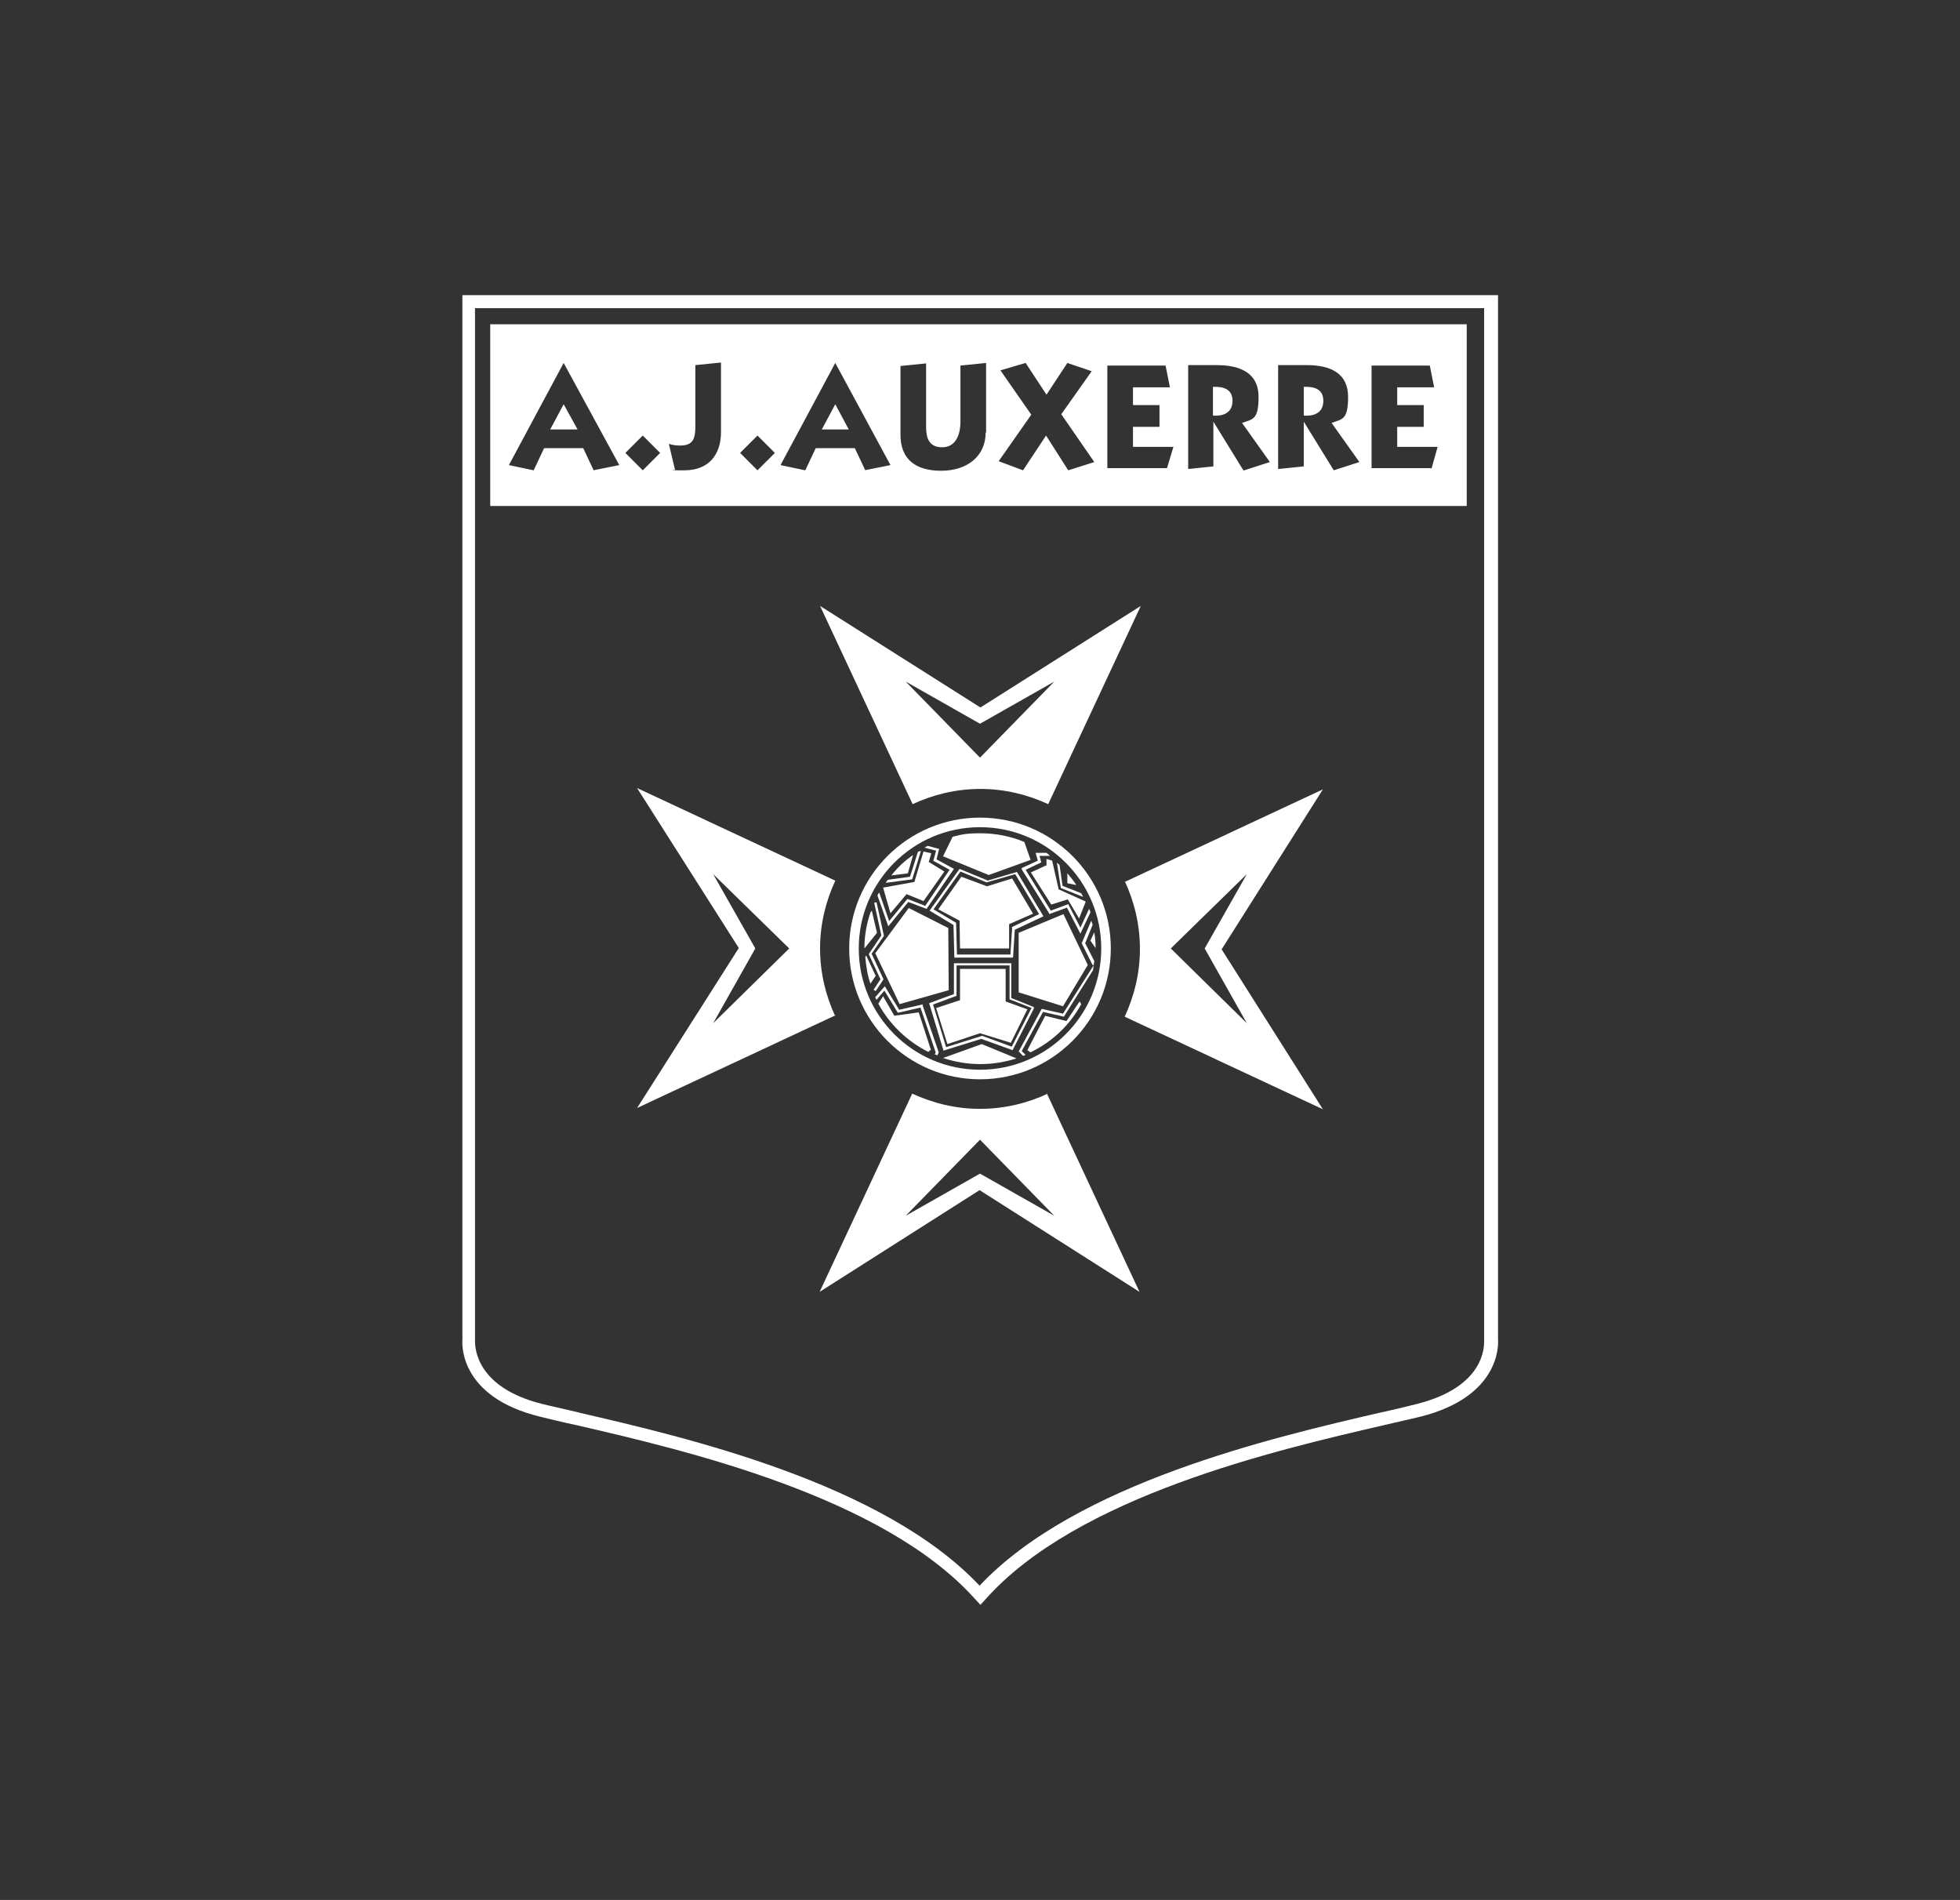 <?xml version="1.0" encoding="UTF-8"?><svg xmlns="http://www.w3.org/2000/svg" id="Calque_1" version="1.1" viewBox="0 0 451 437.1"><rect x="0" y="0" width="451" height="437.1" fill="#333333" stroke="none"/><defs><style> .st0 { fill: #fff; } </style></defs><path class="st0" d="M249.2,206.3c-.1-.3-.3-.5-.4-.8l-4.3-1.7-.7-4.8c-.2-.2-.4-.4-.6-.5h0s.9,5.8.9,5.8l5.3,2.1Z"/><path class="st0" d="M240.7,199.1l-3.5,1.6,4.7,7.4,3.8-1.2,2.6,4.4,1.5-3.8s0,0,0-.1l-6.2-2.8-1.5-6.6-1.3-.4v1.5Z"/><path class="st0" d="M235.1,200l6.3,10.1v.2c.1,0,4.1-1.5,4.1-1.5l3.1,6,2.3-4.9c0-.3-.2-.5-.3-.8l-2,4.3-2.8-5.4-4,1.5-5.8-9.4,3.6-1.7-.4-1.5h2.4c-.3-.3-.5-.5-.8-.7h-2.5c0,0,.5,1.8.5,1.8l-3.7,1.7Z"/><path class="st0" d="M247.6,203.5c-.6-.9-1.3-1.8-2-2.6v2.3c0,0,2,.4,2,.4Z"/><path class="st0" d="M252.1,218.1c0-1.2-.1-2.4-.3-3.6l-.9,1.9,1.2,1.7Z"/><path class="st0" d="M251.7,222l-7.1,11.2-4.9-1.1-5.3,9.8,1,1c.2,0,.4-.2.6-.2l-.9-.9,4.9-9,4.8,1.1,6.7-10.7c.1-.7.2-1.4.3-2.1l-2.1-4.1,1.7-4.2c0-.3-.2-.6-.3-1l-2.2,5.2,2.5,5Z"/><path class="st0" d="M204.3,202.4c-.2.2-.3.4-.5.7l6.1-.8,2-6.5h-.2c-.2,0-.3.1-.5.2l-1.8,5.7-5.1.7Z"/><path class="st0" d="M208.9,200.9l1.2-4.2c-1.9,1.3-3.6,2.9-5,4.7l3.9-.5Z"/><path class="st0" d="M245.4,234.9l-4.9-1.2-4.1,7.9.7.5c5-2.4,9.1-6.3,11.7-11.1l-.4-.6-3,4.5Z"/><path class="st0" d="M195.4,218.2c0,16.6,13.5,30.1,30.1,30.1s30.1-13.5,30.1-30.1-13.5-30.1-30.1-30.1-30.1,13.5-30.1,30.1ZM253.4,218.2c0,15.4-12.5,27.9-27.9,27.9s-27.9-12.5-27.9-27.9,12.5-27.9,27.9-27.9,27.9,12.5,27.9,27.9Z"/><polygon class="st0" points="203.2 204.2 204.9 210.1 208.6 205.7 212.5 207.3 217.3 200.5 213.7 198.3 214.3 196.3 212.5 195.9 210.4 202.9 203.2 204.2"/><path class="st0" d="M214.7,198l3.8,2.1-5.6,8.3-4.1-1.6-4.2,5.1-2.3-6.6c-.1.2-.3.5-.4.7l2.5,7.1,4.6-5.6,4.2,1.6,6.3-9.2-4-2.2.6-2.4-2.6-.7c-.3.1-.5.3-.8.4l2.7.7-.6,2.2Z"/><path class="st0" d="M237.1,197.7l-1.4-4c-3.1-1.3-6.6-2-10.1-2s-4.3.3-6.4.8l-2.2,4.5,10.5,4.3,9.7-3.5Z"/><polygon class="st0" points="250.3 222 244.7 210.3 234.4 214.6 234.4 228.3 244.6 231.5 250.3 222"/><path class="st0" d="M200.5,219.5l2.9-4.2-1.7-7.7h-.5c0,.2,0,.2,0,.3l1.6,7.3-2.9,4.3,2.7,5.8-1.6,2.4.5.3,1.8-2.7-2.7-5.8Z"/><path class="st0" d="M219.5,221.6v7.1c-.1,0-5.7,2.1-5.7,2.1l3.3,10.9,8.7-2.7,7.2,2.6,4.9-9.6v-.3c.1,0-5.2-2.1-5.2-2.1v-8h-13.3ZM237.3,232l-4.5,8.8-6.8-2.5h0s-8.3,2.6-8.3,2.6l-3-9.8,5.4-2v-7h12.2v7.8l5.1,2Z"/><polygon class="st0" points="231.4 222.9 220.9 222.9 220.9 230.1 215.4 231.9 218 240.2 225.5 237.7 232.6 239.9 236.4 232.2 231.4 230.4 231.4 222.9"/><path class="st0" d="M199.3,219.8l-.2.4c.2,2.1.5,4.2,1.2,6.1l1.2-1.8-2.2-4.7Z"/><path class="st0" d="M200.6,209.5l-.3.4c-.9,2.6-1.4,5.4-1.4,8.3l2.9-3.6-1.2-5.1Z"/><path class="st0" d="M258.8,202.7c2.2,4.7,3.5,10,3.5,15.6s-1.3,10.8-3.5,15.6l45.6,21.3-23.3-36.8,23.3-36.8-45.6,21.3ZM286.9,235.4l-17.5-17.2,17.5-17.1-9.7,17.1,9.7,17.2Z"/><polygon class="st0" points="227.1 203.9 221.2 201.7 215.9 209.2 220.8 211.8 220.9 218.2 225.5 218.2 232.2 218.2 232.2 212.6 237.7 210.2 232.9 202.1 227.1 203.9"/><path class="st0" d="M205.8,233.7l-2.6-4.5-1.1,1.7c2.6,4.8,6.7,8.7,11.5,11.1l.6-.5-2.8-8.6-5.7.8Z"/><polygon class="st0" points="201.4 219.3 207 231 218.3 227.8 218.2 213.5 209.1 208.9 201.4 219.3"/><path class="st0" d="M212.2,231.1l-5.3,1.2-3.3-5.4-2.2,2.5c0,.2.2.4.3.6l1.8-2.1,3.1,5.1,5.2-1.2,3.5,10.3-.2.5c.2,0,.4.1.6.2l.3-.7-3.7-10.8v-.3Z"/><path class="st0" d="M217,243.4c2.7.9,5.6,1.4,8.6,1.4s5.7-.5,8.3-1.3l-8-3.3-8.9,3.2Z"/><path class="st0" d="M227.1,202.5l-6.3-2.6-6.9,9.6,5.5,3.3.2,7.5h13.5l.4-6.4,6.6-3.1-6.1-10.2-6.8,2ZM232.9,213.4l-.4,6.2h-12.3l-.2-7.3-5.2-3.1,6.2-8.7,6,2.5h0s6.6-1.9,6.6-1.9l5.5,9.2-6.3,3Z"/><polygon class="st0" points="126.6 98.8 132.9 98.8 129.7 93 126.6 98.8"/><path class="st0" d="M225.5,162.7l-36.8-23.3,21.3,45.6c4.7-2.2,10-3.5,15.6-3.5s10.8,1.3,15.6,3.5l21.3-45.6-36.8,23.3ZM225.5,174.3l-17.1-17.5,17.1,9.7,17.1-9.7-17.1,17.5Z"/><path class="st0" d="M337.5,74.6H112.8v41.8h224.7v-41.8ZM136.6,108.2l-2.4-5.1h-9l-2.4,5.1-5.7-1.2,12.6-23.5h0l12.8,23.5-6,1.2ZM147.9,108.2l-4-4,4-4,4,4-4,4ZM165.9,99.4c0,5.3-2.9,8.8-8.4,8.8s-1.5,0-2.2-.2l-1.4-5.9c.8.3,1.7.4,2.6.4,2.9,0,3.5-1.5,3.5-4.3v-14.2l5.9-.6v15.9ZM174.3,108.2l-4-4,4-4,4,4-4,4ZM199.1,108.2l-2.4-5.1h-9l-2.4,5.1-5.7-1.2,12.6-23.5h0l12.7,23.5-6,1.2ZM226.8,99.5c0,5.5-4.3,8.8-10.2,8.8s-9.4-2.6-9.4-8.3v-15.8l5.9-.6v14.7c0,2.5.7,4.6,3.7,4.6s4.2-2.7,4.2-5.9v-12.9l5.9-.6v16ZM245.8,108.2l-5.1-8-5.3,8-5.6-2.1,7.5-10.7-7.1-10.2,5.8-1.7,4.8,7.3,4.8-7.3,5.6,1.9-7,9.9,7.6,11-6,1.9ZM268.5,107.7h-13.7v-23.6h13.4l1,5h-8.5v4.1h6.1v5h-6.1v4.6h9.3l-1.5,5ZM286.1,108.2l-6.9-11.2h0v10.3l-5.8.6v-23.9h6.6c5.5,0,9.6,1.9,9.6,7.3s-1.4,5.1-3.8,6l6.4,9-5.9,1.9ZM306.9,108.2l-6.9-11.2h0v10.3l-5.9.6v-23.9h6.6c5.5,0,9.5,1.9,9.5,7.3s-1.4,5.1-3.8,6l6.4,9-5.9,1.9ZM329.3,107.7h-13.7v-23.6h13.4l1,5h-8.5v4.1h6.1v5h-6.1v4.6h9.3l-1.4,5Z"/><path class="st0" d="M300,89v6.6c2.5.2,4.5-.7,4.5-3.4s-2.1-3.3-4.5-3.2Z"/><path class="st0" d="M192.2,233.8c-2.2-4.7-3.5-10-3.5-15.6s1.3-10.8,3.5-15.6l-45.6-21.3,23.4,36.8-23.4,36.8,45.6-21.3ZM164.1,201.1l17.5,17.1-17.5,17.2,9.7-17.2-9.7-17.1Z"/><path class="st0" d="M226.7,368c21.1-23.8,67-34.4,91.6-40.1,3.3-.8,6.2-1.4,8.6-2,18.2-4.6,17.9-16.4,17.8-17.7V67.9H106.4v240.3s0,0,0,0h0c-.1,1.3-.5,13.2,17.8,17.7,2.4.6,5.3,1.3,8.6,2,24.6,5.7,70.3,16.3,91.5,39.9l1.3,1.4,1.1-1.2ZM342.3,308.4h.7c0,0-1.4,0-1.4,0h.6ZM133.4,325c-3.3-.8-6.2-1.4-8.6-2-15.3-3.8-15.5-13-15.5-14.5v-.3s0-237.3,0-237.3h232.2v237.5s0,0,0,0c0,1.1.4,10.6-15.5,14.6-2.4.6-5.2,1.3-8.5,2-24.6,5.7-69.9,16.2-92.1,39.8-22.2-23.6-67.5-34.1-92.1-39.8Z"/><path class="st0" d="M279.1,89v6.6c2.5.2,4.5-.7,4.5-3.4s-2.1-3.3-4.5-3.2Z"/><path class="st0" d="M241.1,251.6c-4.7,2.2-10,3.5-15.6,3.5s-10.8-1.3-15.6-3.5l-21.3,45.6,36.8-23.4,36.8,23.4-21.3-45.6ZM208.4,279.7l17.1-17.5,17.1,17.5-17.1-9.7-17.1,9.7Z"/><polygon class="st0" points="189.1 98.8 195.3 98.8 192.2 93 189.1 98.8"/></svg>